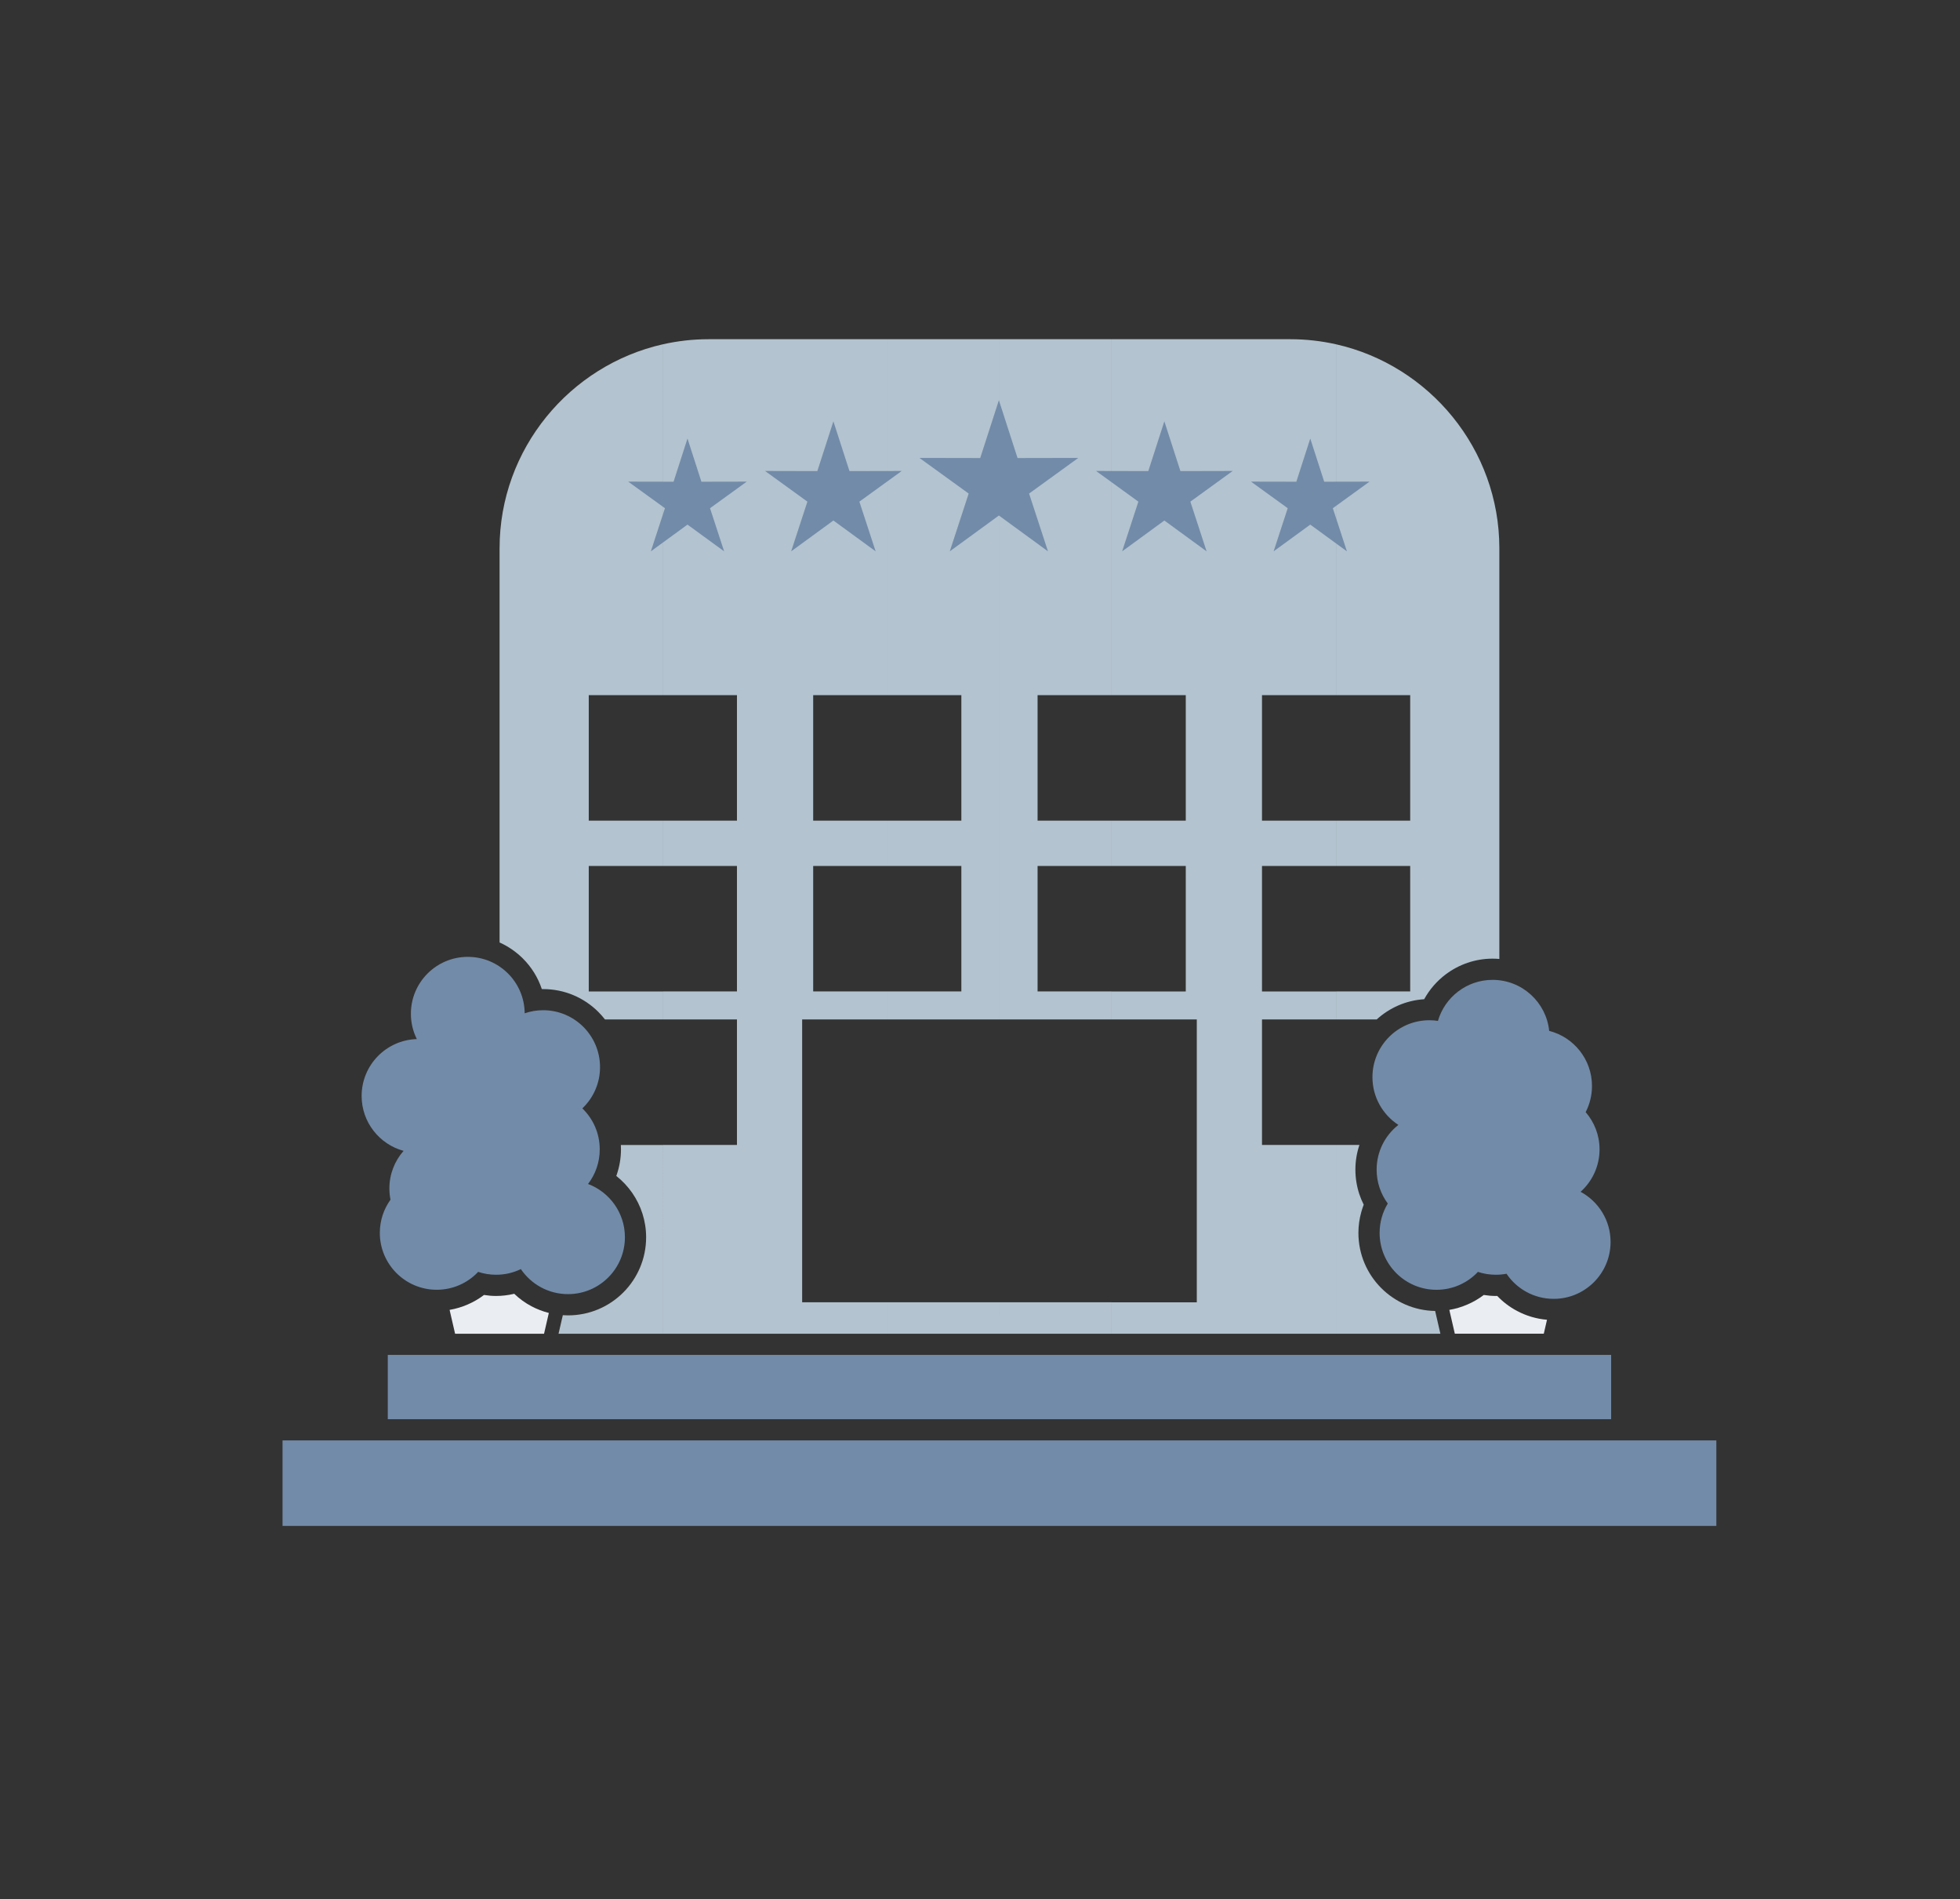 <?xml version="1.0" encoding="utf-8"?>
<!-- Generator: Adobe Illustrator 27.9.0, SVG Export Plug-In . SVG Version: 6.00 Build 0)  -->
<svg version="1.1" id="Layer_1" xmlns="http://www.w3.org/2000/svg" xmlns:xlink="http://www.w3.org/1999/xlink" x="0px" y="0px"
	 viewBox="0 0 650.56 630.34" style="enable-background:new 0 0 650.56 630.34;" xml:space="preserve">
<rect x="0" y="0" width="650.56" height="630.34" fill="#333333" stroke="none"/>
<style type="text/css">
	.st0{fill:#231F20;}
	.st1{fill:#4D4D4F;}
	.st2{fill:#F0CF0E;}
	.st3{fill-rule:evenodd;clip-rule:evenodd;fill:#4D4D4F;}
	.st4{fill:#2B4BA0;}
	.st5{fill:#B42F40;}
	.st6{fill:#FFFFFF;}
	.st7{clip-path:url(#SVGID_00000053510989506712496570000012737147858214690949_);}
	.st8{fill-rule:evenodd;clip-rule:evenodd;fill:#FFFFFF;}
	.st9{opacity:0.7;}
	.st10{clip-path:url(#SVGID_00000011018426385470179230000014342348883008568979_);}
	.st11{clip-path:url(#SVGID_00000145041447567910881110000000275240539290581410_);}
	.st12{clip-path:url(#SVGID_00000147214429976521161440000014362343061134014614_);}
	.st13{fill:#C4C2BD;}
	.st14{fill:#728BA8;}
	.st15{fill:#424C58;}
	.st16{fill:#373F4A;}
	.st17{fill:#DBD8D3;}
	.st18{fill:#FBFFFF;}
	.st19{fill-rule:evenodd;clip-rule:evenodd;fill:#728BA8;}
	.st20{fill-rule:evenodd;clip-rule:evenodd;fill:#EAEDF2;}
	.st21{fill-rule:evenodd;clip-rule:evenodd;fill:#B3C3CF;}
</style>
<g>
	<g>
		<g>
			<g>
				<defs>
					
						<rect id="SVGID_1_" x="90.44" y="831.27" transform="matrix(-1 -1.224647e-16 1.224647e-16 -1 632.096 2113.749)" width="451.22" height="451.22"/>
				</defs>
				<clipPath id="SVGID_00000120518323161738386830000004961496807431937423_">
					<use xlink:href="#SVGID_1_"  style="overflow:visible;"/>
				</clipPath>
				<g style="clip-path:url(#SVGID_00000120518323161738386830000004961496807431937423_);">
					<path class="st6" d="M203.58,701.38l0.81,0.81h4.57l-5.38-5.38V701.38z M203.58,692.24l9.95,9.95h4.57l-14.51-14.51V692.24z
						 M203.58,683.11l19.08,19.08h4.57l-23.65-23.65V683.11z M203.58,673.97l28.22,28.22h4.57l-32.78-32.78V673.97z M203.58,664.84
						l37.35,37.35h4.57l-41.92-41.92V664.84z M203.58,655.7l46.49,46.49h4.57l-51.05-51.05V655.7z M203.58,646.56l55.62,55.62h4.57
						L203.58,642V646.56z M203.58,637.43l64.76,64.76h4.57l-69.32-69.32V637.43z M203.58,628.29l73.89,73.89h4.57l-78.46-78.46
						V628.29z M205.86,621.44l78.46,78.46v-4.57l-73.89-73.89H205.86z M214.99,621.44l69.33,69.33v-4.57l-64.76-64.76H214.99z
						 M224.13,621.44l60.19,60.19v-4.57l-55.62-55.62H224.13z M233.27,621.44l51.05,51.05v-4.57l-46.49-46.49H233.27z M242.4,621.44
						l41.92,41.92v-4.57l-37.35-37.35H242.4z M251.54,621.44l32.78,32.78v-4.57l-28.22-28.22H251.54z M260.67,621.44l23.65,23.65
						v-4.57l-19.08-19.08H260.67z M269.81,621.44l14.51,14.51v-4.57l-9.95-9.95H269.81z M278.94,621.44l5.38,5.38v-4.57l-0.81-0.81
						H278.94z M278.94,621.44"/>
					<path class="st6" d="M445.81,622.26l0.81-0.81h4.57l-5.38,5.38V622.26z M445.81,631.39l9.95-9.95h4.57l-14.51,14.51V631.39z
						 M445.81,640.53l19.08-19.08h4.57l-23.65,23.65V640.53z M445.81,649.66l28.22-28.22h4.57l-32.78,32.78V649.66z M445.81,658.8
						l37.35-37.35h4.57l-41.92,41.92V658.8z M445.81,667.93l46.49-46.49h4.57l-51.05,51.05V667.93z M445.81,677.07l55.62-55.62H506
						l-60.19,60.19V677.07z M445.81,686.2l64.76-64.76h4.57l-69.32,69.32V686.2z M445.81,695.34l73.89-73.89h4.57l-78.46,78.46
						V695.34z M448.09,702.19l78.46-78.46v4.57l-73.89,73.89H448.09z M457.23,702.19l69.33-69.33v4.57l-64.76,64.76H457.23z
						 M466.36,702.19L526.55,642v4.57l-55.62,55.62H466.36z M475.5,702.19l51.05-51.05v4.57l-46.49,46.49H475.5z M484.63,702.19
						l41.92-41.92v4.57l-37.35,37.35H484.63z M493.77,702.19l32.78-32.78v4.57l-28.22,28.22H493.77z M502.9,702.19l23.65-23.65v4.57
						l-19.08,19.08H502.9z M512.04,702.19l14.51-14.51v4.57l-9.95,9.95H512.04z M521.17,702.19l5.38-5.38v4.57l-0.81,0.81H521.17z
						 M521.17,702.19"/>
					<rect x="82.46" y="621.44" class="st6" width="40.37" height="80.74"/>
					<path class="st6" d="M284.32,702.19h80.74v-3.23h-80.74V702.19z M284.32,695.73h80.74v-3.23h-80.74V695.73z M284.32,689.27
						h80.74v-3.23h-80.74V689.27z M284.32,682.81h80.74v-3.23h-80.74V682.81z M284.32,676.35h80.74v-3.23h-80.74V676.35z
						 M284.32,669.89h80.74v-3.23h-80.74V669.89z M284.32,663.43h80.74v-3.23h-80.74V663.43z M284.32,656.97h80.74v-3.23h-80.74
						V656.97z M284.32,650.51h80.74v-3.23h-80.74V650.51z M284.32,644.05h80.74v-3.23h-80.74V644.05z M284.32,637.59h80.74v-3.23
						h-80.74V637.59z M284.32,631.13h80.74v-3.23h-80.74V631.13z M284.32,624.67h80.74v-3.23h-80.74V624.67z M284.32,624.67"/>
					<path class="st6" d="M526.55,624.05h-80.74l80.74,80.74V624.05z M526.55,624.05"/>
					<path class="st6" d="M122.83,621.44c0,21.41,8.51,41.95,23.65,57.09c15.14,15.14,35.68,23.65,57.09,23.65v-80.74H122.83z
						 M122.83,621.44"/>
					<rect x="365.06" y="621.44" class="st6" width="80.74" height="40.37"/>
				</g>
			</g>
		</g>
	</g>
</g>
<g>
</g>
<g>
	<path class="st19" d="M195.18,392.95c7.15,2.69,12.24,9.59,12.24,17.68c0,10.43-8.46,18.88-18.89,18.88
		c-6.51,0-12.25-3.3-15.65-8.31c-2.49,1.21-5.28,1.88-8.22,1.88c-2.08,0-4.08-0.34-5.95-0.96c-3.44,3.66-8.33,5.94-13.75,5.94
		c-10.43,0-18.89-8.45-18.89-18.88c0-4.11,1.31-7.91,3.54-11.01c-0.24-1.21-0.37-2.45-0.37-3.73c0-4.78,1.78-9.15,4.71-12.48
		c-8.02-2.18-13.92-9.52-13.92-18.22c0-10.24,8.15-18.58,18.32-18.88c-1.26-2.53-1.97-5.39-1.97-8.41
		c0-10.43,8.46-18.88,18.89-18.88c10.38,0,18.8,8.37,18.88,18.73c1.92-0.66,3.98-1.02,6.13-1.02c10.43,0,18.88,8.46,18.88,18.89
		c0,5.39-2.25,10.25-5.87,13.69c3.56,3.44,5.77,8.25,5.77,13.59C199.07,385.79,197.62,389.77,195.18,392.95z"/>
	<path class="st19" d="M490.55,422.13c-3.45,3.66-8.33,5.94-13.75,5.94c-10.43,0-18.88-8.45-18.88-18.88c0-3.57,0.99-6.9,2.71-9.75
		c-2.33-3.14-3.7-7.03-3.7-11.24c0-6.03,2.82-11.4,7.22-14.85c-5.18-3.37-8.61-9.21-8.61-15.85c0-10.43,8.46-18.89,18.89-18.89
		c0.97,0,1.92,0.07,2.85,0.22c2.28-7.87,9.54-13.62,18.14-13.62c9.77,0,17.81,7.42,18.78,16.93c8.17,2.08,14.21,9.48,14.21,18.3
		c0,3.12-0.76,6.07-2.1,8.67c2.87,3.31,4.61,7.63,4.61,12.36c0,5.59-2.43,10.62-6.3,14.08c5.93,3.19,9.96,9.44,9.96,16.65
		c0,10.43-8.46,18.88-18.88,18.88c-6.52,0-12.27-3.3-15.66-8.33c-1.14,0.22-2.32,0.33-3.53,0.33
		C494.42,423.08,492.42,422.75,490.55,422.13z"/>
	<path class="st20" d="M512.41,442.65l1.07-4.63c-3.57-0.3-6.94-1.33-9.95-2.93c-2.45-1.3-4.67-2.99-6.57-4.98
		c-0.16,0-0.32,0.01-0.47,0.01c-1.27,0-2.61-0.11-4-0.33c-1.66,1.26-3.48,2.33-5.44,3.17c-1.91,0.82-3.91,1.43-5.99,1.78l1.82,7.9
		H512.41z"/>
	<path class="st20" d="M180.58,442.65l1.59-6.89c-2.03-0.52-3.97-1.27-5.78-2.23c-2.09-1.11-4.01-2.5-5.71-4.14l-0.23,0.05l0,0.01
		c-1.91,0.44-3.85,0.67-5.79,0.67c-1.28,0-2.62-0.11-4.01-0.33c-1.66,1.26-3.48,2.33-5.44,3.17c-1.91,0.82-3.91,1.43-5.98,1.78
		l1.82,7.91H180.58z"/>
	<rect x="128.71" y="449.68" class="st19" width="406.06" height="21.34"/>
	<rect x="93.78" y="478.06" class="st19" width="475.91" height="28.38"/>
	<path class="st21" d="M443.47,114.27c30.92,6.97,54.19,34.74,54.19,67.69v136.31c-0.74-0.06-1.49-0.1-2.25-0.1
		c-5.8,0-11.18,1.94-15.53,5.2c-2.94,2.21-5.39,5.02-7.17,8.26c-6.05,0.39-11.54,2.87-15.75,6.71h-13.48v-9.29h24.59v-41.65h-24.59
		v-15.04h24.59v-41.65h-24.59V114.27L443.47,114.27z M443.47,379.99h7.75c-0.87,2.59-1.34,5.35-1.34,8.21c0,2.82,0.46,5.55,1.3,8.12
		c0.4,1.2,0.89,2.37,1.46,3.5c-0.3,0.79-0.57,1.6-0.8,2.43c-0.63,2.26-0.96,4.58-0.96,6.93c0,7.16,2.9,13.64,7.59,18.33
		c4.59,4.59,10.9,7.47,17.88,7.59l1.74,7.55h-34.62V379.99z M368.98,112.58h59.3c5.21,0,10.3,0.59,15.19,1.69v116.45h-24.59v41.65
		h24.59v15.04h-24.59v41.65h24.59v9.29h-24.59v41.65h24.59v62.66h-74.48v-10.43h28.25v-93.88h-28.25v-9.29h24.59v-41.65h-24.59
		v-15.04h24.59v-41.65h-24.59V112.58z M331.74,112.58h37.24v118.13h-24.59v41.65h24.59v15.04h-24.59v41.65h24.59v9.29h-37.24V112.58
		L331.74,112.58z M368.98,442.65h-37.24v-10.43h37.24V442.65z M294.5,112.58h37.24v225.76H294.5v-9.29h24.59v-41.65H294.5v-15.04
		h24.59v-41.65H294.5V112.58L294.5,112.58z M331.74,442.65H294.5v-10.43h37.24V442.65z M235.2,112.58h59.3v118.13h-24.59v41.65
		h24.59v15.04h-24.59v41.65h24.59v9.29h-28.25v93.88h28.25v10.43h-74.48v-62.66h24.59v-41.65h-24.59v-9.29h24.59v-41.65h-24.59
		v-15.04h24.59v-41.65h-24.59V114.27C224.9,113.17,229.98,112.58,235.2,112.58z M220.01,442.65h-34.62l1.42-6.15
		c0.57,0.04,1.15,0.06,1.73,0.06c7.16,0,13.64-2.9,18.33-7.59c4.69-4.69,7.59-11.17,7.59-18.33c0-5.45-1.7-10.52-4.61-14.72
		c-1.48-2.13-3.26-4.03-5.29-5.63c0.06-0.16,0.12-0.33,0.17-0.49c0.89-2.64,1.38-5.43,1.38-8.31c0-0.49-0.01-0.99-0.04-1.48h13.94
		V442.65L220.01,442.65z M220.01,338.34H200.8c-0.68-0.87-1.41-1.7-2.19-2.48c-4.69-4.69-11.17-7.59-18.33-7.59l-0.44,0
		c-1.29-3.89-3.48-7.37-6.32-10.18c-2.22-2.2-4.82-4-7.7-5.29V181.96c0-32.94,23.27-60.71,54.19-67.69v116.45h-24.59v41.65h24.59
		v15.04h-24.59v41.65h24.59V338.34z"/>
	<g>
		<polygon class="st19" points="331.55,132.83 337.74,152.02 357.91,151.98 341.57,163.81 347.84,182.98 331.55,171.09 
			315.25,182.98 321.52,163.81 305.18,151.98 325.35,152.02 		"/>
		<g>
			<polygon class="st19" points="386.47,139.84 391.8,156.35 409.15,156.31 395.1,166.49 400.49,182.98 386.47,172.75 
				372.46,182.98 377.85,166.49 363.8,156.31 381.14,156.35 			"/>
			<polygon class="st19" points="434.9,145.55 439.53,159.88 454.57,159.85 442.39,168.67 447.06,182.98 434.9,174.11 
				422.74,182.98 427.42,168.67 415.23,159.85 430.28,159.88 			"/>
			<polygon class="st19" points="276.62,139.84 271.29,156.35 253.94,156.31 267.99,166.49 262.6,182.98 276.62,172.75 
				290.64,182.98 285.24,166.49 299.3,156.31 281.95,156.35 			"/>
			<polygon class="st19" points="228.19,145.55 223.57,159.88 208.51,159.85 220.71,168.67 216.03,182.98 228.19,174.11 
				240.35,182.98 235.67,168.67 247.86,159.85 232.81,159.88 			"/>
		</g>
	</g>
</g>
</svg>
